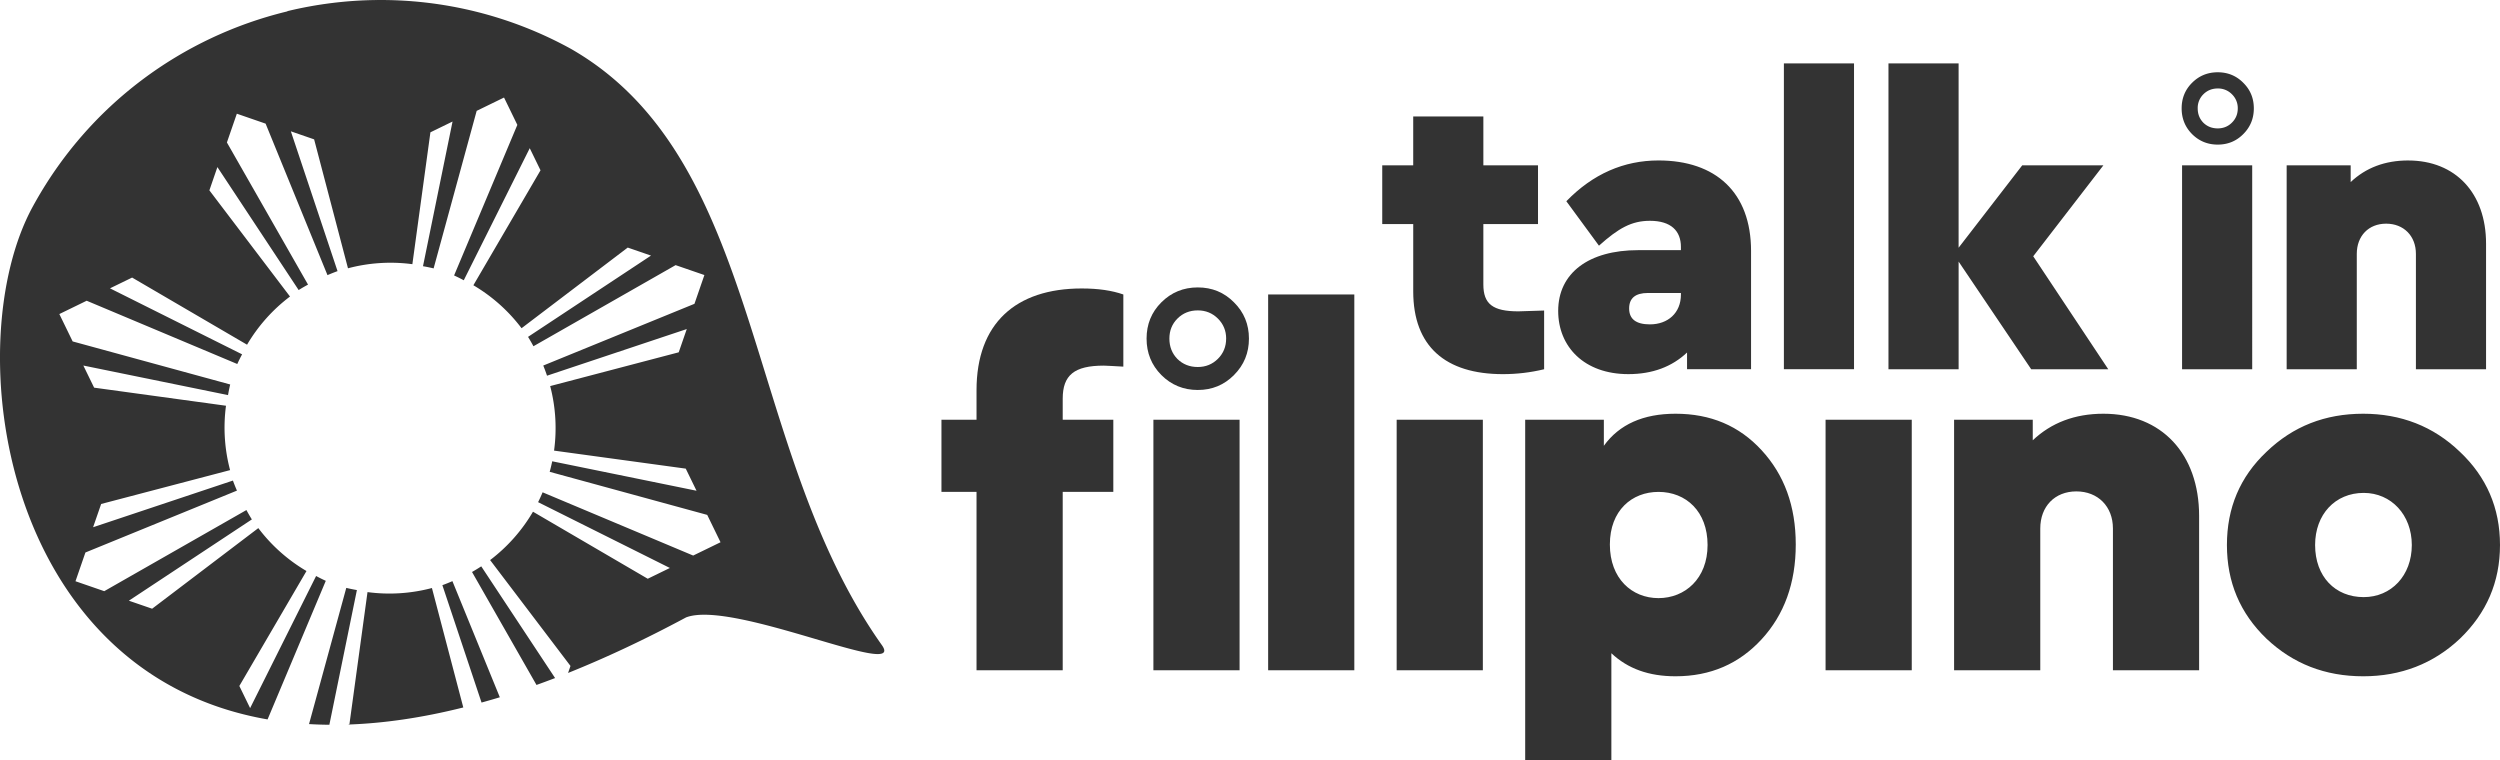 <svg xmlns="http://www.w3.org/2000/svg" xml:space="preserve" aria-label="Talk in Georgian logo" viewBox="0 -18 199.577 60.708"><path d="M30.01-17.998c-2.39.03-4.76.33-7.064.887l-.006.02C14.578-15.07 7.065-9.661 2.618-1.51-3.342 9.387.054 35.727 21.36 39.432l4.648-11.064a13.225 13.225 0 0 1-.773-.385L19.967 38.53l-.86-1.768 5.36-9.176a13.225 13.225 0 0 1-3.845-3.427l-8.477 6.435-1.857-.64 9.818-6.489a13.225 13.225 0 0 1-.434-.748l-11.35 6.477-2.296-.793.793-2.295 12.097-4.94a13.225 13.225 0 0 1-.322-.802L7.432 24.09l.643-1.857 10.293-2.703a13.225 13.225 0 0 1-.327-5.14L7.514 12.947l-.861-1.766 11.55 2.36a13.225 13.225 0 0 1 .174-.848L5.8 9.256 4.737 7.071 6.92 6.008l12.022 5.051a13.225 13.225 0 0 1 .385-.773L8.78 5.018l1.767-.86 9.176 5.36a13.225 13.225 0 0 1 3.428-3.846l-6.436-8.476.64-1.858 6.487 9.817a13.225 13.225 0 0 1 .748-.434L18.114-6.627l.793-2.296 2.297.793 4.939 12.095a13.225 13.225 0 0 1 .803-.32L23.219-7.517l1.858.642L27.78 3.418a13.225 13.225 0 0 1 5.14-.328l1.44-10.527 1.767-.861-2.359 11.55a13.225 13.225 0 0 1 .848.174L38.053-9.15l2.184-1.064L41.3-8.03l-5.05 12.02a13.225 13.225 0 0 1 .773.384L42.29-6.169l.86 1.765-5.36 9.176a13.225 13.225 0 0 1 3.846 3.43l8.477-6.438 1.857.64-9.816 6.489a13.225 13.225 0 0 1 .431.748l11.35-6.476 2.297.792-.793 2.297-12.07 4.928a13.225 13.225 0 0 1 .3.81l11.157-3.724-.643 1.857-10.262 2.696a13.225 13.225 0 0 1 .31 5.152l10.513 1.438.86 1.765-11.52-2.351a13.225 13.225 0 0 1-.202.841l12.576 3.438 1.063 2.184-2.184 1.062-12.02-5.049a13.225 13.225 0 0 1-.36.787l10.52 5.254-1.767.86-9.162-5.352a13.225 13.225 0 0 1-3.422 3.861l6.416 8.452-.193.56c2.97-1.192 6.106-2.655 9.42-4.435 3.757-1.443 17.625 5.024 15.629 2.209-11.146-15.713-9.314-38.746-24.85-47.614a31.485 31.485 0 0 0-15.539-3.88zm8.408 45.21a13.225 13.225 0 0 1-.736.45l5.147 9.018c.49-.176.984-.359 1.484-.55zm-2.302 1.181a13.225 13.225 0 0 1-.801.322l3.127 9.371c.482-.135.966-.272 1.459-.423zm-8.473.54L24.67 39.804c.532.032 1.073.05 1.623.055l2.198-10.754a13.225 13.225 0 0 1-.848-.174Zm6.838.009a13.225 13.225 0 0 1-5.143.326l-1.44 10.527-.09.045c2.812-.097 5.867-.532 9.177-1.363z" style="display:inline;fill:#333;fill-opacity:1;stroke-width:3.951"/><g style="display:inline"><path d="M110.482 16.126c-2.05 0-2.8-.586-2.8-2.149V9.16h4.363V4.472h-4.362V.566h-5.6v3.906h-2.473v4.687h2.474v5.372c0 4.394 2.572 6.608 7.161 6.608 1.107 0 2.214-.13 3.288-.391v-4.687c-1.172.032-1.855.065-2.05.065zM121.664 4.08c-2.767 0-5.24 1.075-7.357 3.256l2.604 3.548c1.563-1.4 2.605-1.986 4.07-1.986 1.692 0 2.473.814 2.473 2.083v.26h-3.418c-3.938 0-6.38 1.824-6.38 4.851 0 2.865 2.084 5.046 5.6 5.046 1.92 0 3.482-.586 4.687-1.726v1.335h5.11v-9.44c0-4.688-2.832-7.227-7.389-7.227zm-.684 13.086c-1.106 0-1.66-.423-1.66-1.27 0-.813.489-1.236 1.498-1.236h2.636v.13c0 1.465-1.041 2.376-2.474 2.376zm10.694-20.833v24.414h5.599V-3.666Zm19.905 15.397 5.6-7.259H150.7l-5.078 6.576V-3.666h-5.599v24.414h5.6v-8.594l5.794 8.594h6.152zm11.882-7.259v16.276h5.599V4.472Zm18.05-.39c-1.856 0-3.385.585-4.59 1.725V4.472h-5.11v16.276h5.598v-9.212c0-1.432.944-2.41 2.344-2.41s2.376.978 2.376 2.41v9.212h5.6V10.722c0-4.036-2.442-6.64-6.218-6.64z" aria-label="talk in" style="font-weight:900;font-size:40px;line-height:50px;font-family:&quot;Cera PRO&quot;;-inkscape-font-specification:&quot;Cera PRO Heavy&quot;;letter-spacing:-1.1px;word-spacing:0;fill:#333;fill-opacity:1;stroke-width:.814" transform="translate(10.735 -9.271)"/><path fill="#333" d="M167.908-.077a1.532 1.532 0 0 0-.464-1.125 1.543 1.543 0 0 0-1.135-.464c-.456 0-.838.155-1.147.464a1.527 1.527 0 0 0-.452 1.125c0 .456.15.837.452 1.146.309.302.69.452 1.147.452.448 0 .827-.154 1.135-.462.31-.309.464-.687.464-1.136zm.441-2.04c.561.553.841 1.233.841 2.04 0 .806-.28 1.49-.84 2.05-.555.562-1.235.842-2.041.842-.806 0-1.49-.28-2.051-.841-.554-.561-.83-1.245-.83-2.051 0-.807.276-1.487.83-2.04.56-.562 1.245-.842 2.05-.842.807 0 1.487.28 2.041.841z" style="fill:#333;fill-opacity:1;stroke-width:.585" transform="translate(10.735 -9.271)"/></g><path fill="#333" d="M148.854-68.949q0-.94-.656-1.596-.656-.656-1.61-.656-.97 0-1.626.656-.64.642-.64 1.596 0 .969.64 1.625.656.642 1.626.642.953 0 1.61-.656.655-.656.655-1.61zm.626-2.893q1.193 1.178 1.193 2.893 0 1.714-1.192 2.907-1.18 1.194-2.893 1.194-1.715 0-2.909-1.194-1.178-1.193-1.178-2.907 0-1.715 1.178-2.893 1.194-1.193 2.909-1.193 1.714 0 2.893 1.193z" style="fill:#333;fill-opacity:1;stroke-width:1.025" transform="translate(-50.969 77.98)"/><path d="M77.957 15.508h-2.8v5.76h2.8v14.24h6.88v-14.24h4.04v-5.76h-4.04v-1.68c0-1.88.92-2.64 3.28-2.64.24 0 .76.04 1.56.08v-5.76c-.92-.32-2-.48-3.32-.48-5.28 0-8.4 2.8-8.4 8.12zm21 20v-20h-6.88v20zm2.28-30v30h6.88v-30zm10.26 10v20h6.88v-20zm22.26-.48c-2.56 0-4.48.84-5.72 2.56v-2.08h-6.28v27.2h6.88v-8.56c1.32 1.24 3 1.84 5.12 1.84 2.8 0 5.08-1 6.88-2.96 1.8-1.96 2.72-4.48 2.72-7.56 0-3.08-.92-5.56-2.72-7.52-1.8-1.96-4.08-2.92-6.88-2.92zm-1.36 6.24c2.2 0 3.92 1.56 3.92 4.24s-1.8 4.24-3.92 4.24-3.88-1.56-3.88-4.28 1.76-4.2 3.88-4.2zm13.34-5.76v20h6.88v-20zm22.18-.48c-2.28 0-4.16.72-5.64 2.12v-1.64h-6.28v20h6.88v-11.32c0-1.76 1.16-2.96 2.88-2.96s2.92 1.2 2.92 2.96v11.32h6.88v-12.32c0-4.96-3-8.16-7.64-8.16zm20.74 0c-3.04 0-5.6 1-7.72 3.04-2.12 2-3.16 4.48-3.16 7.44s1.04 5.44 3.16 7.48c2.12 2 4.68 3 7.72 3 3 0 5.6-1 7.72-3 2.12-2.04 3.2-4.52 3.2-7.48 0-2.96-1.08-5.44-3.2-7.44-2.12-2.04-4.72-3.04-7.72-3.04zm.04 6.32c2.2 0 3.84 1.76 3.84 4.16 0 2.44-1.64 4.16-3.84 4.16-2.28 0-3.88-1.64-3.88-4.16 0-2.44 1.6-4.16 3.88-4.16z" aria-label="filipino" style="font-weight:900;font-size:40px;line-height:1.25;font-family:&quot;Cera PRO&quot;;-inkscape-font-specification:&quot;Cera PRO Heavy&quot;;letter-spacing:-1.1px;word-spacing:0;fill:#333"/></svg>